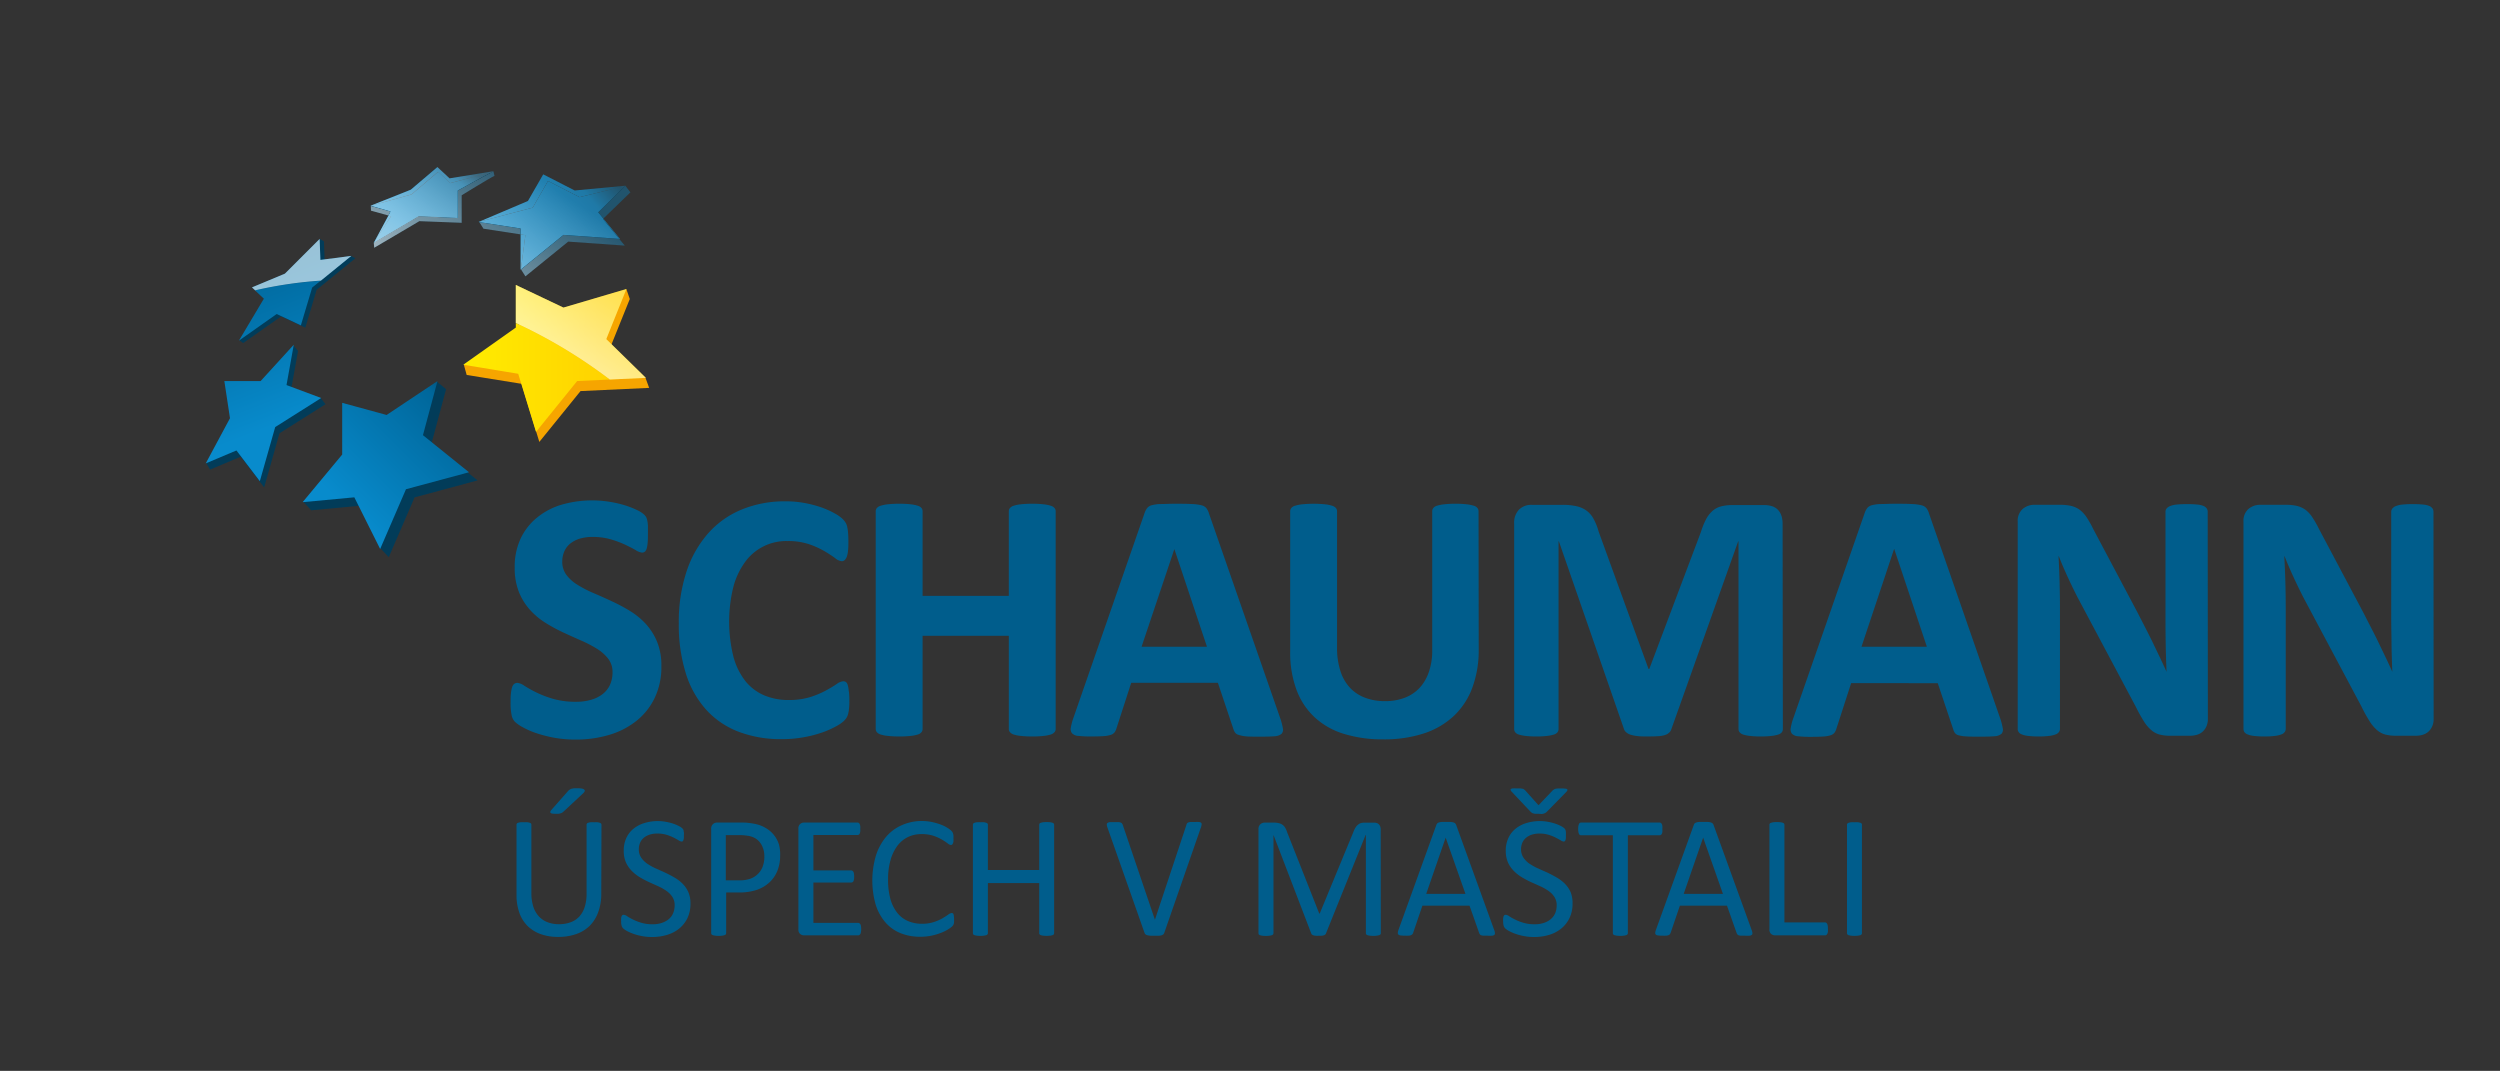 <svg id="Ebene_1" data-name="Ebene 1" xmlns="http://www.w3.org/2000/svg" xmlns:xlink="http://www.w3.org/1999/xlink" viewBox="0 0 595.28 254.99"><rect x="0" y="0" width="595.28" height="254.99" fill="#333333" stroke="none"/><defs><style>.cls-1{fill:#023c59;}.cls-2{fill:#f6a500;}.cls-3{fill:url(#Neues_Verlaufsfeld_3);}.cls-4{fill:url(#Neues_Verlaufsfeld_3-2);}.cls-5{fill:#005d8c;}.cls-6{fill:url(#linear-gradient);}.cls-7{fill:url(#Neues_Verlaufsfeld_3-3);}.cls-8{fill:url(#linear-gradient-2);}.cls-11,.cls-12,.cls-13,.cls-14,.cls-18,.cls-20,.cls-21,.cls-22,.cls-26,.cls-9{opacity:0.6;}.cls-9{fill:url(#linear-gradient-3);}.cls-10{fill:url(#Neues_Verlaufsfeld_3-4);}.cls-11{fill:url(#linear-gradient-4);}.cls-12{fill:url(#linear-gradient-5);}.cls-13{fill:url(#linear-gradient-6);}.cls-14{fill:url(#linear-gradient-7);}.cls-15{fill:url(#Neues_Verlaufsfeld_3-5);}.cls-16{fill:url(#Neues_Verlaufsfeld_3-6);}.cls-17{fill:url(#Neues_Verlaufsfeld_3-7);}.cls-18{fill:url(#linear-gradient-8);}.cls-19{fill:url(#Neues_Verlaufsfeld_3-8);}.cls-20{fill:url(#linear-gradient-9);}.cls-21{fill:url(#linear-gradient-10);}.cls-22{fill:url(#linear-gradient-11);}.cls-23{fill:url(#Neues_Verlaufsfeld_3-9);}.cls-24{fill:url(#Neues_Verlaufsfeld_3-10);}.cls-25{fill:url(#Neues_Verlaufsfeld_3-11);}.cls-26{fill:url(#linear-gradient-12);}</style><linearGradient id="Neues_Verlaufsfeld_3" x1="68.6" y1="117.67" x2="44.92" y2="56.64" gradientUnits="userSpaceOnUse"><stop offset="0.25" stop-color="#088bcc"/><stop offset="0.83" stop-color="#00679b"/><stop offset="0.98" stop-color="#023c59"/></linearGradient><linearGradient id="Neues_Verlaufsfeld_3-2" x1="70.67" y1="130.09" x2="111.97" y2="88.8" xlink:href="#Neues_Verlaufsfeld_3"/><linearGradient id="linear-gradient" x1="110.32" y1="89.88" x2="153.78" y2="89.88" gradientUnits="userSpaceOnUse"><stop offset="0.01" stop-color="#ffec00"/><stop offset="0.74" stop-color="#ffd400"/></linearGradient><linearGradient id="Neues_Verlaufsfeld_3-3" x1="81.61" y1="112.62" x2="57.93" y2="51.59" xlink:href="#Neues_Verlaufsfeld_3"/><linearGradient id="linear-gradient-2" x1="110.32" y1="79.11" x2="153.78" y2="79.11" xlink:href="#linear-gradient"/><linearGradient id="linear-gradient-3" x1="134" y1="85.49" x2="153.43" y2="55.74" gradientUnits="userSpaceOnUse"><stop offset="0.01" stop-color="#fff"/><stop offset="0.98" stop-color="#fff" stop-opacity="0.2"/></linearGradient><linearGradient id="Neues_Verlaufsfeld_3-4" x1="89.23" y1="109.67" x2="65.55" y2="48.64" xlink:href="#Neues_Verlaufsfeld_3"/><linearGradient id="linear-gradient-4" x1="80.85" y1="50.79" x2="100.28" y2="21.03" xlink:href="#linear-gradient-3"/><linearGradient id="linear-gradient-5" x1="108.29" y1="70.83" x2="127.72" y2="41.07" xlink:href="#linear-gradient-3"/><linearGradient id="linear-gradient-6" x1="123.65" y1="80.86" x2="143.08" y2="51.1" xlink:href="#linear-gradient-3"/><linearGradient id="linear-gradient-7" x1="124.54" y1="81.44" x2="143.97" y2="51.69" xlink:href="#linear-gradient-3"/><linearGradient id="Neues_Verlaufsfeld_3-5" x1="109.91" y1="72.17" x2="145.74" y2="41.2" xlink:href="#Neues_Verlaufsfeld_3"/><linearGradient id="Neues_Verlaufsfeld_3-6" x1="107.44" y1="69.31" x2="143.27" y2="38.34" xlink:href="#Neues_Verlaufsfeld_3"/><linearGradient id="Neues_Verlaufsfeld_3-7" x1="116.44" y1="79.72" x2="152.27" y2="48.75" xlink:href="#Neues_Verlaufsfeld_3"/><linearGradient id="linear-gradient-8" x1="126.98" y1="83.03" x2="146.41" y2="53.28" xlink:href="#linear-gradient-3"/><linearGradient id="Neues_Verlaufsfeld_3-8" x1="110.26" y1="72.57" x2="146.09" y2="41.6" xlink:href="#Neues_Verlaufsfeld_3"/><linearGradient id="linear-gradient-9" x1="116.59" y1="76.48" x2="136.16" y2="46.53" xlink:href="#linear-gradient-3"/><linearGradient id="linear-gradient-10" x1="95.25" y1="62.32" x2="114.68" y2="32.56" xlink:href="#linear-gradient-3"/><linearGradient id="linear-gradient-11" x1="86.3" y1="56.47" x2="105.73" y2="26.71" xlink:href="#linear-gradient-3"/><linearGradient id="Neues_Verlaufsfeld_3-9" x1="89.35" y1="56.35" x2="106.35" y2="35.09" xlink:href="#Neues_Verlaufsfeld_3"/><linearGradient id="Neues_Verlaufsfeld_3-10" x1="92.03" y1="58.49" x2="109.04" y2="37.24" xlink:href="#Neues_Verlaufsfeld_3"/><linearGradient id="Neues_Verlaufsfeld_3-11" x1="92.14" y1="58.58" x2="109.14" y2="37.32" xlink:href="#Neues_Verlaufsfeld_3"/><linearGradient id="linear-gradient-12" x1="92.61" y1="60.67" x2="112.34" y2="30.46" xlink:href="#linear-gradient-3"/></defs><polygon class="cls-1" points="70.97 83.56 69.24 93.17 76.39 94.79 77.51 96.25 66.55 103.17 62.9 116.06 57.33 108.74 50.01 111.82 49.14 110.35 55.79 101.06 54.44 92.21 63.09 92.21 69.86 82.27 70.97 83.56"/><polygon class="cls-1" points="106.22 92.67 104.09 90.92 94.11 100.74 83.53 97.86 83.53 110.16 72.21 119.46 74.11 121.51 86.42 120.35 90.5 130.47 92.57 132.66 98.72 118.43 113.72 114.39 102.76 105.55 106.22 92.67"/><polygon class="cls-2" points="149.96 71.2 149.16 68.87 134.96 75.63 123.61 70.24 123.61 80.43 110.45 86.86 111.12 89.28 124.19 91.39 128.42 105.23 138.23 93.12 154.57 92.36 153.71 89.99 145.15 83.13 149.96 71.2"/><polygon class="cls-1" points="84.62 61.5 83.58 60.95 77.32 62.46 77.13 57.46 76.16 56.91 68.86 65.73 60.97 69 63.86 71.69 57.03 81.05 57.9 81.69 66.94 75.34 72.7 78.03 75.4 69 84.62 61.5"/><polygon class="cls-3" points="69.95 82.08 68.22 91.69 76.48 94.77 65.53 101.69 61.87 114.58 56.3 107.26 48.99 110.34 54.76 99.58 53.42 90.73 62.06 90.73 69.95 82.08"/><polygon class="cls-4" points="104.17 90.73 92.06 98.81 81.48 95.92 81.48 108.23 72.06 119.57 84.37 118.42 90.52 130.72 96.67 116.49 111.67 112.45 100.71 103.62 104.17 90.73"/><path class="cls-5" d="M157.48,158.65a16.89,16.89,0,0,1-1.62,7.59,15.58,15.58,0,0,1-4.37,5.45A18.92,18.92,0,0,1,145,175a27.61,27.61,0,0,1-7.89,1.1,28.29,28.29,0,0,1-5.28-.46,31.09,31.09,0,0,1-4.31-1.13,18.94,18.94,0,0,1-3.11-1.38,8.88,8.88,0,0,1-1.81-1.27,3.13,3.13,0,0,1-.78-1.59,14.12,14.12,0,0,1-.24-3c0-.88,0-1.61.09-2.21a6.43,6.43,0,0,1,.28-1.44,1.49,1.49,0,0,1,.5-.78,1.22,1.22,0,0,1,.75-.24,3.6,3.6,0,0,1,1.67.7,29.81,29.81,0,0,0,2.78,1.55,25,25,0,0,0,4.05,1.55,19.1,19.1,0,0,0,5.46.7,12.38,12.38,0,0,0,3.64-.49,7.93,7.93,0,0,0,2.74-1.38,5.88,5.88,0,0,0,1.72-2.2,7.17,7.17,0,0,0,.59-2.93,5.15,5.15,0,0,0-1-3.21,9.89,9.89,0,0,0-2.65-2.37,27.82,27.82,0,0,0-3.71-1.95c-1.39-.61-2.81-1.25-4.28-1.93a37.81,37.81,0,0,1-4.29-2.32,17.23,17.23,0,0,1-3.71-3.09,14.4,14.4,0,0,1-2.65-4.27,15.33,15.33,0,0,1-1-5.89,15.68,15.68,0,0,1,1.46-6.94,14.2,14.2,0,0,1,4-5,16.63,16.63,0,0,1,5.85-3,26.19,26.19,0,0,1,11.05-.68,26.56,26.56,0,0,1,3.65.8,21.24,21.24,0,0,1,3,1.15,7,7,0,0,1,1.73,1.06,2.87,2.87,0,0,1,.58.72,3.35,3.35,0,0,1,.25.79,8.24,8.24,0,0,1,.15,1.23c0,.49,0,1.11,0,1.84s0,1.52-.06,2.08a7.45,7.45,0,0,1-.21,1.4,1.63,1.63,0,0,1-.43.81,1,1,0,0,1-.74.25,3.56,3.56,0,0,1-1.48-.59c-.68-.4-1.52-.83-2.51-1.3a24.38,24.38,0,0,0-3.43-1.27,15.3,15.3,0,0,0-4.29-.57,10.39,10.39,0,0,0-3.18.44,6.66,6.66,0,0,0-2.27,1.23,5,5,0,0,0-1.36,1.89,6.16,6.16,0,0,0-.44,2.34,5.17,5.17,0,0,0,1,3.16,9.59,9.59,0,0,0,2.68,2.37,26.78,26.78,0,0,0,3.79,1.95q2.13.91,4.33,1.94a40.18,40.18,0,0,1,4.33,2.31,17.32,17.32,0,0,1,3.77,3.09,14.42,14.42,0,0,1,2.68,4.25A14.81,14.81,0,0,1,157.48,158.65Z"/><path class="cls-5" d="M202.24,166.79c0,.71,0,1.31-.07,1.8a7.94,7.94,0,0,1-.19,1.28,3.46,3.46,0,0,1-.34.91,4.08,4.08,0,0,1-.68.87,8.44,8.44,0,0,1-1.8,1.25,21.3,21.3,0,0,1-3.27,1.47,28.63,28.63,0,0,1-4.41,1.16,29.06,29.06,0,0,1-5.36.47,28.29,28.29,0,0,1-10.19-1.74,20.1,20.1,0,0,1-7.72-5.2,23.18,23.18,0,0,1-4.88-8.63,38.77,38.77,0,0,1-1.7-12.05A38.26,38.26,0,0,1,163.5,136a26,26,0,0,1,5.22-9.12,21.63,21.63,0,0,1,8-5.6,27,27,0,0,1,10.33-1.91,24.29,24.29,0,0,1,4.41.38,27.49,27.49,0,0,1,3.93,1,20.24,20.24,0,0,1,3.24,1.43,9.2,9.2,0,0,1,2,1.38,4.79,4.79,0,0,1,.78,1,3.11,3.11,0,0,1,.34,1,9.5,9.5,0,0,1,.19,1.4c.05.53.07,1.2.07,2s0,1.57-.09,2.16a5.43,5.43,0,0,1-.29,1.45,2.21,2.21,0,0,1-.51.8,1,1,0,0,1-.68.26,2.9,2.9,0,0,1-1.61-.75,29.69,29.69,0,0,0-2.53-1.65,20.62,20.62,0,0,0-3.69-1.66,15.79,15.79,0,0,0-5.11-.74,12.09,12.09,0,0,0-10.21,5.16,17.83,17.83,0,0,0-2.73,6,34.77,34.77,0,0,0,.06,16.31,16.25,16.25,0,0,0,2.84,5.84,11.57,11.57,0,0,0,4.46,3.41,14.7,14.7,0,0,0,5.87,1.13,17,17,0,0,0,5.14-.7,22.31,22.31,0,0,0,3.71-1.55q1.55-.85,2.55-1.53a3.18,3.18,0,0,1,1.54-.68,1.22,1.22,0,0,1,.68.17,1.35,1.35,0,0,1,.43.68,6.45,6.45,0,0,1,.25,1.42C202.21,165,202.24,165.77,202.24,166.79Z"/><path class="cls-5" d="M251.37,173.58a1.14,1.14,0,0,1-.28.76,1.92,1.92,0,0,1-.91.56,8.66,8.66,0,0,1-1.7.33,21.76,21.76,0,0,1-2.67.13,22.84,22.84,0,0,1-2.73-.13,8.22,8.22,0,0,1-1.7-.33,2,2,0,0,1-.89-.56,1.14,1.14,0,0,1-.28-.76V151.39H219.68v22.19a1.23,1.23,0,0,1-.26.76,1.8,1.8,0,0,1-.89.56,8.66,8.66,0,0,1-1.7.33,22.25,22.25,0,0,1-2.71.13,22.63,22.63,0,0,1-2.7-.13,8.63,8.63,0,0,1-1.71-.33,2,2,0,0,1-.92-.56,1.18,1.18,0,0,1-.27-.76V121.73a1.2,1.2,0,0,1,.27-.76,1.93,1.93,0,0,1,.92-.55,8.53,8.53,0,0,1,1.71-.34,22.63,22.63,0,0,1,2.7-.13,22.25,22.25,0,0,1,2.71.13,8.56,8.56,0,0,1,1.7.34,1.73,1.73,0,0,1,.89.55,1.25,1.25,0,0,1,.26.76v20.16h20.53V121.73a1.15,1.15,0,0,1,.28-.76,1.86,1.86,0,0,1,.89-.55,8.12,8.12,0,0,1,1.7-.34,22.84,22.84,0,0,1,2.73-.13,21.76,21.76,0,0,1,2.67.13,8.56,8.56,0,0,1,1.7.34,1.84,1.84,0,0,1,.91.55,1.15,1.15,0,0,1,.28.76Z"/><path class="cls-5" d="M304.83,171a15.27,15.27,0,0,1,.64,2.42,1.46,1.46,0,0,1-.34,1.33,2.82,2.82,0,0,1-1.66.56c-.79.07-1.88.1-3.26.1s-2.57,0-3.38-.06A7.94,7.94,0,0,1,295,175a1.59,1.59,0,0,1-.89-.53,3,3,0,0,1-.43-.89l-3.69-11H269.36l-3.48,10.74a3.48,3.48,0,0,1-.44,1,1.87,1.87,0,0,1-.89.64,6.86,6.86,0,0,1-1.74.32c-.75.05-1.74.08-2.95.08a27,27,0,0,1-3.06-.13,2.27,2.27,0,0,1-1.52-.61,1.63,1.63,0,0,1-.3-1.38,13.75,13.75,0,0,1,.64-2.38l16.92-48.7a4.25,4.25,0,0,1,.6-1.17,2.06,2.06,0,0,1,1.08-.68,8.71,8.71,0,0,1,2.06-.29c.87,0,2-.07,3.48-.07,1.66,0,3,0,4,.07a11,11,0,0,1,2.32.29,2.22,2.22,0,0,1,1.18.7,4.13,4.13,0,0,1,.62,1.28Zm-25.2-40.26h0L271.82,154h15.57Z"/><path class="cls-5" d="M352.1,154.66a25.71,25.71,0,0,1-1.49,9,17.68,17.68,0,0,1-4.37,6.75,19,19,0,0,1-7.12,4.2,30.37,30.37,0,0,1-9.76,1.44,31,31,0,0,1-9.29-1.29,17.86,17.86,0,0,1-7-3.93,17,17,0,0,1-4.35-6.55,25.47,25.47,0,0,1-1.51-9.19V121.73a1.25,1.25,0,0,1,.26-.76,1.75,1.75,0,0,1,.91-.55,9.13,9.13,0,0,1,1.72-.34,28,28,0,0,1,5.39,0,8.59,8.59,0,0,1,1.69.34,1.93,1.93,0,0,1,.92.55,1.2,1.2,0,0,1,.27.76v32.42a17.71,17.71,0,0,0,.81,5.66,10.41,10.41,0,0,0,2.31,4,9.46,9.46,0,0,0,3.61,2.35,13.13,13.13,0,0,0,4.68.79,12.85,12.85,0,0,0,4.71-.81,9.36,9.36,0,0,0,3.53-2.35,10.57,10.57,0,0,0,2.22-3.82,15.52,15.52,0,0,0,.79-5.15V121.73a1.24,1.24,0,0,1,.25-.76,1.77,1.77,0,0,1,.89-.55,8.8,8.8,0,0,1,1.72-.34,22.45,22.45,0,0,1,2.69-.13,21.58,21.58,0,0,1,2.66.13,8.51,8.51,0,0,1,1.67.34,1.73,1.73,0,0,1,.89.55,1.25,1.25,0,0,1,.26.76Z"/><path class="cls-5" d="M424.52,173.58a1.26,1.26,0,0,1-.23.76,1.66,1.66,0,0,1-.85.56,8.12,8.12,0,0,1-1.63.33,20.46,20.46,0,0,1-2.59.13,19.82,19.82,0,0,1-2.54-.13,7.85,7.85,0,0,1-1.62-.33,1.86,1.86,0,0,1-.85-.56,1.22,1.22,0,0,1-.25-.76V128.9h-.08L398,173.54a2,2,0,0,1-.55.91,2.64,2.64,0,0,1-1,.57,6.78,6.78,0,0,1-1.67.28q-1,.06-2.46.06c-1,0-1.78,0-2.46-.1a8.37,8.37,0,0,1-1.68-.34,3.19,3.19,0,0,1-1-.58,1.67,1.67,0,0,1-.51-.8L371.19,128.9h-.08v44.68a1.34,1.34,0,0,1-.23.76,1.73,1.73,0,0,1-.87.56,8.72,8.72,0,0,1-1.64.33,19.84,19.84,0,0,1-2.56.13,20.1,20.1,0,0,1-2.55-.13,8.12,8.12,0,0,1-1.63-.33,1.66,1.66,0,0,1-.85-.56,1.27,1.27,0,0,1-.24-.76V124.66a4.51,4.51,0,0,1,1.15-3.31,4.14,4.14,0,0,1,3.06-1.14H372a14.81,14.81,0,0,1,3.35.32,6.35,6.35,0,0,1,2.42,1.06,5.88,5.88,0,0,1,1.7,2,14,14,0,0,1,1.19,3l11.88,32.71h.17l12.3-32.63a17.56,17.56,0,0,1,1.21-3,7,7,0,0,1,1.53-2,5,5,0,0,1,2-1.08,10.47,10.47,0,0,1,2.76-.32h7.51a6,6,0,0,1,2,.29,3.33,3.33,0,0,1,1.36.87,3.88,3.88,0,0,1,.81,1.4,6.16,6.16,0,0,1,.27,1.89Z"/><path class="cls-5" d="M476.25,171a14,14,0,0,1,.63,2.42,1.43,1.43,0,0,1-.33,1.33,2.85,2.85,0,0,1-1.66.56c-.79.07-1.88.1-3.27.1s-2.56,0-3.37-.06a7.94,7.94,0,0,1-1.84-.26,1.62,1.62,0,0,1-.9-.53,2.73,2.73,0,0,1-.42-.89l-3.69-11H440.78l-3.48,10.74a3.48,3.48,0,0,1-.44,1,1.9,1.9,0,0,1-.9.64,6.86,6.86,0,0,1-1.74.32c-.75.05-1.73.08-2.94.08a26.9,26.9,0,0,1-3.06-.13,2.32,2.32,0,0,1-1.53-.61,1.66,1.66,0,0,1-.29-1.38,13.55,13.55,0,0,1,.63-2.38L444,122.16a4.25,4.25,0,0,1,.6-1.17,2.06,2.06,0,0,1,1.08-.68,8.71,8.71,0,0,1,2.06-.29c.87,0,2-.07,3.47-.07,1.67,0,3,0,4,.07a10.85,10.85,0,0,1,2.31.29,2.21,2.21,0,0,1,1.19.7,4.13,4.13,0,0,1,.62,1.28Zm-25.2-40.26H451L443.24,154h15.57Z"/><path class="cls-5" d="M525.72,171.2a4.16,4.16,0,0,1-.34,1.74,3.63,3.63,0,0,1-.91,1.28,3.59,3.59,0,0,1-1.36.74,5.71,5.71,0,0,1-1.59.23h-4.75a10.17,10.17,0,0,1-2.57-.29,5.08,5.08,0,0,1-2-1.09,9.22,9.22,0,0,1-1.76-2.12,38.61,38.61,0,0,1-1.91-3.46l-13.66-25.66c-.8-1.53-1.6-3.18-2.42-4.95s-1.56-3.48-2.21-5.15h-.08c.11,2,.2,4.07.25,6.09s.09,4.1.09,6.25v28.73a1.27,1.27,0,0,1-.24.76,1.64,1.64,0,0,1-.8.57,6,6,0,0,1-1.55.36,19,19,0,0,1-2.5.13,18.59,18.59,0,0,1-2.46-.13,5.55,5.55,0,0,1-1.53-.36,1.59,1.59,0,0,1-.77-.57,1.4,1.4,0,0,1-.21-.76V124.2a3.74,3.74,0,0,1,1.17-3,4.27,4.27,0,0,1,2.86-1h6a11.66,11.66,0,0,1,2.72.27,5.74,5.74,0,0,1,2,.91,7.25,7.25,0,0,1,1.64,1.77,23,23,0,0,1,1.57,2.77L509.05,146c.62,1.22,1.24,2.41,1.84,3.59s1.2,2.35,1.76,3.52,1.12,2.33,1.66,3.46,1.06,2.26,1.57,3.39h0c-.08-2-.15-4-.19-6.19s-.06-4.2-.06-6.15V121.86a1.22,1.22,0,0,1,.25-.76,2,2,0,0,1,.85-.6,5.61,5.61,0,0,1,1.57-.36,24.34,24.34,0,0,1,2.5-.1,23.44,23.44,0,0,1,2.42.1,4.84,4.84,0,0,1,1.51.36,1.71,1.71,0,0,1,.74.6,1.4,1.4,0,0,1,.21.76Z"/><path class="cls-5" d="M579.48,171.2a4.16,4.16,0,0,1-.34,1.74,3.76,3.76,0,0,1-.91,1.28,3.59,3.59,0,0,1-1.36.74,5.71,5.71,0,0,1-1.59.23h-4.75a10.17,10.17,0,0,1-2.57-.29,5.08,5.08,0,0,1-2-1.09,9.22,9.22,0,0,1-1.76-2.12,36.24,36.24,0,0,1-1.91-3.46l-13.66-25.66c-.8-1.53-1.6-3.18-2.42-4.95s-1.56-3.48-2.21-5.15h-.08c.11,2,.19,4.07.25,6.09s.09,4.1.09,6.25v28.73a1.27,1.27,0,0,1-.24.76,1.64,1.64,0,0,1-.8.57,6.12,6.12,0,0,1-1.55.36,19.11,19.11,0,0,1-2.51.13,18.59,18.59,0,0,1-2.46-.13,5.56,5.56,0,0,1-1.52-.36,1.54,1.54,0,0,1-.77-.57,1.4,1.4,0,0,1-.21-.76V124.2a3.74,3.74,0,0,1,1.17-3,4.27,4.27,0,0,1,2.86-1h6a11.66,11.66,0,0,1,2.72.27,5.83,5.83,0,0,1,2,.91,7,7,0,0,1,1.63,1.77,22.9,22.9,0,0,1,1.58,2.77L562.81,146c.62,1.22,1.23,2.41,1.84,3.59s1.2,2.35,1.76,3.52,1.12,2.33,1.66,3.46,1.06,2.26,1.57,3.39h0q-.13-3-.19-6.19c0-2.15-.07-4.2-.07-6.15V121.86a1.23,1.23,0,0,1,.26-.76,2,2,0,0,1,.85-.6,5.52,5.52,0,0,1,1.57-.36,24.34,24.34,0,0,1,2.5-.1,23.44,23.44,0,0,1,2.42.1,4.84,4.84,0,0,1,1.51.36,1.71,1.71,0,0,1,.74.6,1.4,1.4,0,0,1,.21.76Z"/><path class="cls-6" d="M122.82,78l-12.5,8.84L123.39,89l4.24,13.84,9.8-12.11,7.77-.36a120.22,120.22,0,0,0-22.38-13.46Z"/><path class="cls-7" d="M62.83,71.12l-5.95,10,9-6.35,5.76,2.7,2.69-9,2-1.61A99.14,99.14,0,0,0,60.7,69.13Z"/><path class="cls-8" d="M144.36,80.74l4.8-11.93-15,4.43-11.34-5.39v9.06A120.22,120.22,0,0,1,145.2,90.37l8.58-.4Z"/><path class="cls-9" d="M144.36,80.74l4.8-11.93-15,4.43-11.34-5.39v9.06A120.22,120.22,0,0,1,145.2,90.37l8.58-.4Z"/><path class="cls-10" d="M76.29,61.89l-.18-5-8.27,8.27L60,68.43l.75.7a99.14,99.14,0,0,1,15.66-2.31l7.24-5.89Z"/><path class="cls-11" d="M76.29,61.89l-.18-5-8.27,8.27L60,68.43l.75.7a99.14,99.14,0,0,1,15.66-2.31l7.24-5.89Z"/><polygon class="cls-1" points="114.13 52.88 115.11 54.45 123.97 55.81 123.97 54.4 114.13 52.88"/><polygon class="cls-12" points="114.13 52.88 115.11 54.45 123.97 55.81 123.97 54.4 114.13 52.88"/><polygon class="cls-1" points="124.05 64.14 124.05 64.14 125.11 65.8 135.3 57.53 148.76 58.48 147.45 56.88 134.16 55.93 124.05 64.14"/><polygon class="cls-13" points="124.05 64.14 124.05 64.14 125.11 65.8 135.3 57.53 148.76 58.48 147.45 56.88 134.16 55.93 124.05 64.14"/><polygon class="cls-1" points="148.93 44.27 148.89 44.28 142.43 50.55 143.66 52.05 150.11 45.8 148.93 44.27"/><polygon class="cls-14" points="148.93 44.27 148.89 44.28 142.43 50.55 143.66 52.05 150.11 45.8 148.93 44.27"/><polygon class="cls-15" points="123.97 55.81 123.97 64.2 124.05 64.14 125.11 55.99 123.97 55.81"/><polygon class="cls-16" points="126.85 49.45 130.49 43.11 137.99 46.95 148.89 44.28 148.97 44.21 136.85 45.36 129.35 41.52 125.71 47.86 113.97 52.85 114.13 52.88 114.09 52.81 126.85 49.45"/><polygon class="cls-17" points="147.45 56.88 147.63 56.89 143.66 52.05 143.57 52.14 147.45 56.88"/><polygon class="cls-18" points="147.45 56.88 147.63 56.89 143.66 52.05 143.57 52.14 147.45 56.88"/><polygon class="cls-1" points="148.89 44.28 137.99 46.95 130.49 43.11 126.85 49.45 114.09 52.81 114.13 52.88 123.97 54.4 123.97 55.81 125.11 55.99 124.05 64.14 134.16 55.93 147.45 56.88 143.57 52.14 143.66 52.05 142.43 50.55 148.89 44.28"/><polygon class="cls-19" points="148.89 44.28 137.99 46.95 130.49 43.11 126.85 49.45 114.09 52.81 114.13 52.88 123.97 54.4 123.97 55.81 125.11 55.99 124.05 64.14 134.16 55.93 147.45 56.88 143.57 52.14 143.66 52.05 142.43 50.55 148.89 44.28"/><polygon class="cls-20" points="148.97 44.21 136.85 45.36 129.35 41.52 125.71 47.86 113.97 52.85 114.13 52.88 123.97 54.4 123.97 55.81 123.97 64.2 124.05 64.14 134.16 55.93 147.45 56.88 143.57 52.14 143.66 52.05 142.43 50.55 148.89 44.28 148.97 44.21"/><path class="cls-1" d="M117.51,40.86l-.3.08c-1.85.91-8.23,4.42-8.23,4.42V51.9l-9.23-.39L89,57.82,89.1,59l10.76-6.34,10.07.39V46.5s6.85-4.23,7.81-4.62Z"/><path class="cls-21" d="M117.51,40.86l-.3.08c-1.85.91-8.23,4.42-8.23,4.42V51.9l-9.23-.39L89,57.82,89.1,59l10.76-6.34,10.07.39V46.5s6.85-4.23,7.81-4.62Z"/><polygon class="cls-1" points="88.3 49.04 88.33 50.16 92.5 51.32 93.02 50.35 88.3 49.04"/><polygon class="cls-22" points="88.3 49.04 88.33 50.16 92.5 51.32 93.02 50.35 88.3 49.04"/><polygon class="cls-23" points="93.13 51.49 92.5 51.32 88.98 57.85 89.05 57.82 89.04 57.77 93.13 51.49"/><path class="cls-24" d="M97.94,46.31l6.34-5.39,2.89,2.69,10-2.67.42-.2-10.57,1.73-2.89-2.69-6.34,5.39L88.21,49l.09,0v0Z"/><path class="cls-1" d="M109,51.9V45.36s6.38-3.51,8.23-4.42l-10,2.67-2.89-2.69-6.34,5.39L88.3,49v0L93,50.35l-.52,1,.63.17L89,57.77v0l10.71-6.31Z"/><path class="cls-25" d="M109,51.9V45.36s6.38-3.51,8.23-4.42l-10,2.67-2.89-2.69-6.34,5.39L88.3,49v0L93,50.35l-.52,1,.63.17L89,57.77v0l10.71-6.31Z"/><path class="cls-26" d="M107.06,42.47l-2.89-2.69-6.34,5.39L88.21,49l.09,0L93,50.35l-.52,1L89,57.85l.05,0,10.71-6.31,9.23.39V45.36s6.38-3.51,8.23-4.42l.42-.2Z"/><path class="cls-5" d="M143.17,212.8a12.4,12.4,0,0,1-.72,4.37,8.82,8.82,0,0,1-2,3.24,8.69,8.69,0,0,1-3.24,2,12.94,12.94,0,0,1-4.33.68,12.08,12.08,0,0,1-4.05-.64,8.62,8.62,0,0,1-3.14-1.9,8.32,8.32,0,0,1-2-3.14,12.46,12.46,0,0,1-.7-4.36V196.4a.46.46,0,0,1,.37-.48,3.58,3.58,0,0,1,.54-.13,6.58,6.58,0,0,1,.87,0,6.7,6.7,0,0,1,.85,0,3,3,0,0,1,.55.13.5.5,0,0,1,.28.19.49.49,0,0,1,.08.29v16.23a10.59,10.59,0,0,0,.46,3.26,6.2,6.2,0,0,0,1.32,2.31,5.45,5.45,0,0,0,2.07,1.39,7.38,7.38,0,0,0,2.73.47,7.7,7.7,0,0,0,2.77-.46,5.31,5.31,0,0,0,2.06-1.36,6.06,6.06,0,0,0,1.28-2.27,10,10,0,0,0,.45-3.15V196.4a.46.46,0,0,1,.37-.48,3.75,3.75,0,0,1,.55-.13,6.81,6.81,0,0,1,.87,0,6.53,6.53,0,0,1,.84,0,3.58,3.58,0,0,1,.54.13.61.61,0,0,1,.29.19.5.5,0,0,1,.09.29Zm-8-24.34a2.16,2.16,0,0,1,.45-.42,1.78,1.78,0,0,1,.48-.23,3.5,3.5,0,0,1,.65-.11c.25,0,.54,0,.89,0a4.18,4.18,0,0,1,1,.09,1,1,0,0,1,.49.24.33.33,0,0,1,.1.33,1.15,1.15,0,0,1-.24.4l-4.71,4.4a3.26,3.26,0,0,1-.39.32,1.47,1.47,0,0,1-.4.18,2.47,2.47,0,0,1-.53.11c-.2,0-.45,0-.74,0a4.67,4.67,0,0,1-.74-.05.71.71,0,0,1-.38-.17.28.28,0,0,1-.06-.28,1,1,0,0,1,.23-.39Z"/><path class="cls-5" d="M164.41,215.18a7.9,7.9,0,0,1-.69,3.37,7.4,7.4,0,0,1-1.93,2.5,8.27,8.27,0,0,1-2.91,1.54,11.91,11.91,0,0,1-3.6.52,12.29,12.29,0,0,1-2.5-.23,13.39,13.39,0,0,1-2.05-.56,10.61,10.61,0,0,1-1.52-.68,4.44,4.44,0,0,1-.85-.6,1.58,1.58,0,0,1-.35-.64,3.51,3.51,0,0,1-.11-1,5.35,5.35,0,0,1,0-.76,1.85,1.85,0,0,1,.12-.49.63.63,0,0,1,.21-.26.54.54,0,0,1,.29-.07,1.74,1.74,0,0,1,.82.35,11.76,11.76,0,0,0,1.36.77,12.67,12.67,0,0,0,2,.78,9.22,9.22,0,0,0,2.71.36,6.9,6.9,0,0,0,2.13-.31,5.16,5.16,0,0,0,1.66-.88,3.75,3.75,0,0,0,1.06-1.4,4.59,4.59,0,0,0,.38-1.89,3.51,3.51,0,0,0-.52-2,5.26,5.26,0,0,0-1.37-1.42,11.91,11.91,0,0,0-1.94-1.12l-2.23-1a23.49,23.49,0,0,1-2.22-1.17,9.59,9.59,0,0,1-1.93-1.52,6.92,6.92,0,0,1-1.38-2,6.86,6.86,0,0,1-.53-2.82,7,7,0,0,1,.61-3,6.21,6.21,0,0,1,1.7-2.21,7.49,7.49,0,0,1,2.6-1.36,10.89,10.89,0,0,1,3.24-.47,10,10,0,0,1,1.8.16,12.08,12.08,0,0,1,1.7.41,9.51,9.51,0,0,1,1.42.58,3.78,3.78,0,0,1,.82.52,1.73,1.73,0,0,1,.26.31,1.36,1.36,0,0,1,.11.29c0,.12,0,.26.06.43s0,.38,0,.64,0,.47,0,.67a1.92,1.92,0,0,1-.1.48.62.62,0,0,1-.17.29.37.37,0,0,1-.26.1,1.77,1.77,0,0,1-.72-.29c-.32-.2-.72-.41-1.19-.66a10.76,10.76,0,0,0-1.67-.66,7.3,7.3,0,0,0-2.17-.3,5.71,5.71,0,0,0-2,.3,4.06,4.06,0,0,0-1.37.8,3.12,3.12,0,0,0-.81,1.18,3.93,3.93,0,0,0-.27,1.45,3.46,3.46,0,0,0,.52,1.93,5.52,5.52,0,0,0,1.38,1.44,13,13,0,0,0,2,1.14l2.24,1c.76.36,1.51.74,2.24,1.17a9.13,9.13,0,0,1,2,1.49,6.72,6.72,0,0,1,1.39,2A6.62,6.62,0,0,1,164.41,215.18Z"/><path class="cls-5" d="M185.76,203.73a9.54,9.54,0,0,1-.66,3.63,7.79,7.79,0,0,1-1.9,2.76,8.54,8.54,0,0,1-3,1.77,13.31,13.31,0,0,1-4.29.62h-3v9.67a.48.48,0,0,1-.09.29.65.65,0,0,1-.29.2,3.19,3.19,0,0,1-.54.12,5.3,5.3,0,0,1-.86.05,5.23,5.23,0,0,1-.86-.05,3.61,3.61,0,0,1-.55-.12.55.55,0,0,1-.29-.2.48.48,0,0,1-.09-.29V197.4a1.43,1.43,0,0,1,.44-1.18,1.5,1.5,0,0,1,1-.36h5.74c.58,0,1.14,0,1.67.08a15.32,15.32,0,0,1,1.89.31,7.88,7.88,0,0,1,2.22.89,6.86,6.86,0,0,1,1.92,1.61,7,7,0,0,1,1.22,2.21A8.7,8.7,0,0,1,185.76,203.73ZM182,204a5.55,5.55,0,0,0-.62-2.74,4.23,4.23,0,0,0-1.51-1.64A5,5,0,0,0,178,199a12.2,12.2,0,0,0-1.88-.15h-3.3v10.77h3.22a7.69,7.69,0,0,0,2.69-.41,5,5,0,0,0,1.79-1.16,4.7,4.7,0,0,0,1.1-1.76A6.44,6.44,0,0,0,182,204Z"/><path class="cls-5" d="M205.06,221.24a4.23,4.23,0,0,1-.05.66,1.3,1.3,0,0,1-.14.47.68.68,0,0,1-.24.26.53.53,0,0,1-.3.09H191.44a1.48,1.48,0,0,1-.9-.32,1.37,1.37,0,0,1-.43-1.14V197.32a1.34,1.34,0,0,1,.43-1.13,1.43,1.43,0,0,1,.9-.33h12.74a.56.56,0,0,1,.52.36,2.1,2.1,0,0,1,.14.46,4.49,4.49,0,0,1,0,.7,4,4,0,0,1,0,.65,1.94,1.94,0,0,1-.14.46.57.57,0,0,1-.22.26.58.58,0,0,1-.3.08h-10.5v8.43h9a.53.53,0,0,1,.3.09.73.73,0,0,1,.23.26,1.2,1.2,0,0,1,.13.46,4.4,4.4,0,0,1,.05.68,4,4,0,0,1-.05.65,1.15,1.15,0,0,1-.13.43.59.59,0,0,1-.23.24.6.6,0,0,1-.3.07h-9v9.61h10.65a.61.61,0,0,1,.3.08.87.87,0,0,1,.24.26,1.14,1.14,0,0,1,.14.46A4.44,4.44,0,0,1,205.06,221.24Z"/><path class="cls-5" d="M227.18,218.92c0,.22,0,.41,0,.58a2.54,2.54,0,0,1-.07.44,1.64,1.64,0,0,1-.14.33,1.55,1.55,0,0,1-.29.35,5.84,5.84,0,0,1-.87.63,9,9,0,0,1-1.65.83,14.09,14.09,0,0,1-2.26.69,12.8,12.8,0,0,1-2.79.28,12.22,12.22,0,0,1-4.72-.87,9.44,9.44,0,0,1-3.59-2.58,11.77,11.77,0,0,1-2.29-4.2,21,21,0,0,1,.07-11.71,13,13,0,0,1,2.41-4.43,10.27,10.27,0,0,1,3.73-2.77,11.72,11.72,0,0,1,4.8-1,12.13,12.13,0,0,1,2.27.22,15.31,15.31,0,0,1,2,.55,9.45,9.45,0,0,1,1.66.77,6.41,6.41,0,0,1,1,.71,3,3,0,0,1,.36.43,1.51,1.51,0,0,1,.13.34,2.62,2.62,0,0,1,.09.47,5.85,5.85,0,0,1,0,.64,6.85,6.85,0,0,1,0,.71,2,2,0,0,1-.13.49.82.82,0,0,1-.2.29.43.43,0,0,1-.28.09,1.55,1.55,0,0,1-.81-.41c-.35-.26-.8-.56-1.35-.89a11.45,11.45,0,0,0-2-.89,8.78,8.78,0,0,0-2.83-.4,7.32,7.32,0,0,0-3.26.71,7,7,0,0,0-2.52,2.11,10.36,10.36,0,0,0-1.61,3.39,16.38,16.38,0,0,0-.58,4.58A17,17,0,0,0,212,214a9.38,9.38,0,0,0,1.59,3.28,6.58,6.58,0,0,0,2.54,2,8.19,8.19,0,0,0,3.4.68,9,9,0,0,0,2.8-.4,11.36,11.36,0,0,0,2.05-.88c.56-.33,1-.62,1.38-.88a1.66,1.66,0,0,1,.86-.4.41.41,0,0,1,.25.07.48.48,0,0,1,.17.23,2.27,2.27,0,0,1,.09.49C227.17,218.34,227.18,218.6,227.18,218.92Z"/><path class="cls-5" d="M251,222.18a.55.55,0,0,1-.08.29.63.63,0,0,1-.3.2,3.44,3.44,0,0,1-.54.12,7.42,7.42,0,0,1-1.72,0,3.73,3.73,0,0,1-.54-.12.65.65,0,0,1-.29-.2.55.55,0,0,1-.08-.29V210.27H235.23v11.91a.48.48,0,0,1-.09.29.55.55,0,0,1-.29.2,3.61,3.61,0,0,1-.55.12,5.16,5.16,0,0,1-.86.05,5.32,5.32,0,0,1-.85-.05,3.78,3.78,0,0,1-.56-.12.6.6,0,0,1-.29-.2.55.55,0,0,1-.08-.29V196.4a.57.57,0,0,1,.08-.29.53.53,0,0,1,.29-.19,3.62,3.62,0,0,1,.56-.13,6.82,6.82,0,0,1,.85,0,6.52,6.52,0,0,1,.86,0,3.46,3.46,0,0,1,.55.13.48.48,0,0,1,.38.48v10.75h12.22V196.4a.46.46,0,0,1,.37-.48,3.58,3.58,0,0,1,.54-.13,7.42,7.42,0,0,1,1.72,0,3.3,3.3,0,0,1,.54.13.56.56,0,0,1,.3.19.57.57,0,0,1,.08.29Z"/><path class="cls-5" d="M277.24,222.09a1,1,0,0,1-.23.38,1,1,0,0,1-.41.23,3.22,3.22,0,0,1-.66.11c-.27,0-.6,0-1,0h-.79a3.45,3.45,0,0,1-.6-.05l-.42-.09a1,1,0,0,1-.3-.14.55.55,0,0,1-.2-.2,1,1,0,0,1-.13-.28l-8.78-24.94a2.69,2.69,0,0,1-.18-.74.46.46,0,0,1,.18-.42,1.14,1.14,0,0,1,.6-.19c.28,0,.65,0,1.12,0s.7,0,.92,0a1.54,1.54,0,0,1,.53.12.56.56,0,0,1,.28.21,1.62,1.62,0,0,1,.18.35L275,219h0l7.49-22.55a1.37,1.37,0,0,1,.15-.38.52.52,0,0,1,.29-.22,1.82,1.82,0,0,1,.58-.12q.38,0,1,0a8.82,8.82,0,0,1,1,0,.87.87,0,0,1,.51.2.51.51,0,0,1,.1.42,3.21,3.21,0,0,1-.19.74Z"/><path class="cls-5" d="M328.79,222.18a.47.47,0,0,1-.08.29.63.63,0,0,1-.3.2,3.73,3.73,0,0,1-.54.12,5.29,5.29,0,0,1-.87.05,5.12,5.12,0,0,1-.84-.05,3.51,3.51,0,0,1-.56-.12.6.6,0,0,1-.29-.2.47.47,0,0,1-.08-.29V198.79h-.05l-9.46,23.49a.64.64,0,0,1-.18.25.84.84,0,0,1-.33.18,2.29,2.29,0,0,1-.52.1c-.2,0-.44,0-.71,0a5.47,5.47,0,0,1-.75,0,2.75,2.75,0,0,1-.52-.11,1,1,0,0,1-.32-.18.51.51,0,0,1-.16-.23l-9-23.49h0v23.39a.48.48,0,0,1-.09.29.63.63,0,0,1-.3.2,3.9,3.9,0,0,1-.55.12,5.42,5.42,0,0,1-.88.05,5.3,5.3,0,0,1-.86-.05,3.44,3.44,0,0,1-.54-.12.52.52,0,0,1-.28-.2.54.54,0,0,1-.07-.29v-24.7a1.5,1.5,0,0,1,.46-1.24,1.6,1.6,0,0,1,1-.38h2.19a5.06,5.06,0,0,1,1.18.13,2.49,2.49,0,0,1,.89.39,2.32,2.32,0,0,1,.63.69,4.58,4.58,0,0,1,.44,1l7.68,19.45h.11l8-19.38a5.53,5.53,0,0,1,.5-1.06,2.79,2.79,0,0,1,.6-.7A2,2,0,0,1,324,196a3.28,3.28,0,0,1,.93-.12h2.3a2,2,0,0,1,.6.1,1.17,1.17,0,0,1,.48.29,1.5,1.5,0,0,1,.33.5,2,2,0,0,1,.12.73Z"/><path class="cls-5" d="M355.79,221.45a2.36,2.36,0,0,1,.17.74.49.49,0,0,1-.15.42,1,1,0,0,1-.55.19,9.54,9.54,0,0,1-1,0c-.43,0-.77,0-1,0a2.27,2.27,0,0,1-.58-.1.71.71,0,0,1-.29-.2,1.49,1.49,0,0,1-.17-.31l-2.31-6.54H338.69l-2.2,6.46a1.09,1.09,0,0,1-.17.32.91.91,0,0,1-.3.23,2,2,0,0,1-.56.13,8.12,8.12,0,0,1-.94,0,6.9,6.9,0,0,1-1-.05,1,1,0,0,1-.54-.2.51.51,0,0,1-.14-.42,2.36,2.36,0,0,1,.17-.74l9-24.94a1,1,0,0,1,.22-.38.91.91,0,0,1,.39-.22,2.69,2.69,0,0,1,.67-.12q.4,0,1,0c.44,0,.81,0,1.1,0a3,3,0,0,1,.71.12.85.85,0,0,1,.41.23,1.09,1.09,0,0,1,.23.39Zm-11.56-22h0l-4.63,13.39h9.34Z"/><path class="cls-5" d="M374.44,215.18a7.75,7.75,0,0,1-.7,3.37,7.28,7.28,0,0,1-1.93,2.5,8.32,8.32,0,0,1-2.9,1.54,12,12,0,0,1-3.6.52,12.22,12.22,0,0,1-2.5-.23,13.53,13.53,0,0,1-2.06-.56,10,10,0,0,1-1.51-.68,4.13,4.13,0,0,1-.85-.6,1.6,1.6,0,0,1-.36-.64,3.9,3.9,0,0,1-.11-1,5.35,5.35,0,0,1,0-.76,2.34,2.34,0,0,1,.12-.49.63.63,0,0,1,.21-.26.57.57,0,0,1,.29-.07,1.7,1.7,0,0,1,.82.35,13,13,0,0,0,3.36,1.55,9.31,9.31,0,0,0,2.71.36,6.81,6.81,0,0,0,2.13-.31,5.06,5.06,0,0,0,1.66-.88,3.88,3.88,0,0,0,1.07-1.4,4.59,4.59,0,0,0,.37-1.89,3.51,3.51,0,0,0-.52-2,5.12,5.12,0,0,0-1.37-1.42,11.5,11.5,0,0,0-1.94-1.12l-2.23-1a23.49,23.49,0,0,1-2.22-1.17,9.59,9.59,0,0,1-1.93-1.52,6.92,6.92,0,0,1-1.38-2,6.86,6.86,0,0,1-.53-2.82,7,7,0,0,1,.62-3,6,6,0,0,1,1.7-2.21,7.44,7.44,0,0,1,2.59-1.36,11,11,0,0,1,3.25-.47,9.93,9.93,0,0,1,1.79.16,12.57,12.57,0,0,1,1.71.41,10,10,0,0,1,1.42.58,4.39,4.39,0,0,1,.82.52,2.33,2.33,0,0,1,.26.31,1.39,1.39,0,0,1,.1.29,2.34,2.34,0,0,1,.06.43,5.84,5.84,0,0,1,0,.64c0,.25,0,.47,0,.67a2.58,2.58,0,0,1-.09.48.56.56,0,0,1-.18.29.37.37,0,0,1-.26.1,1.69,1.69,0,0,1-.71-.29c-.33-.2-.73-.41-1.2-.66a10.38,10.38,0,0,0-1.67-.66,7.25,7.25,0,0,0-2.17-.3,5.79,5.79,0,0,0-1.95.3,4.06,4.06,0,0,0-1.37.8,3.12,3.12,0,0,0-.81,1.18,3.93,3.93,0,0,0-.27,1.45,3.54,3.54,0,0,0,.52,1.93,5.52,5.52,0,0,0,1.38,1.44,13.47,13.47,0,0,0,2,1.14l2.25,1c.76.36,1.5.74,2.24,1.17a9.65,9.65,0,0,1,2,1.49,6.9,6.9,0,0,1,1.39,2A6.78,6.78,0,0,1,374.44,215.18Zm-8.13-21.41-.72,0a2.23,2.23,0,0,1-.51-.09,1,1,0,0,1-.37-.18,4.35,4.35,0,0,1-.35-.31l-4.44-4.71a1,1,0,0,1-.23-.37.23.23,0,0,1,.09-.25,1,1,0,0,1,.41-.13,5.11,5.11,0,0,1,.75,0c.41,0,.75,0,1,0a5.77,5.77,0,0,1,.61.08.88.88,0,0,1,.35.16l.25.21,3.19,3.56,3.32-3.48A1.44,1.44,0,0,1,370,188a1.19,1.19,0,0,1,.41-.18,3,3,0,0,1,.61-.08c.25,0,.56,0,.94,0a5.56,5.56,0,0,1,.8.05.72.72,0,0,1,.4.15.19.19,0,0,1,.05.24,1,1,0,0,1-.22.35l-4.62,4.71a1.64,1.64,0,0,1-.77.48,2.5,2.5,0,0,1-.53.1Z"/><path class="cls-5" d="M395.83,197.4a6.39,6.39,0,0,1,0,.68,1.55,1.55,0,0,1-.14.47.59.59,0,0,1-.23.26.52.52,0,0,1-.3.08h-7.55v23.29a.48.48,0,0,1-.09.29.55.55,0,0,1-.29.2,3.35,3.35,0,0,1-.55.12,5.16,5.16,0,0,1-.86.05,5.32,5.32,0,0,1-.85-.05,3.78,3.78,0,0,1-.56-.12.6.6,0,0,1-.29-.2.55.55,0,0,1-.08-.29V198.89h-7.56a.52.52,0,0,1-.3-.08.51.51,0,0,1-.21-.26,1.89,1.89,0,0,1-.14-.47,4.4,4.4,0,0,1-.05-.68,4.65,4.65,0,0,1,.05-.69,2,2,0,0,1,.14-.49.5.5,0,0,1,.21-.27.53.53,0,0,1,.3-.09h18.68a.53.53,0,0,1,.3.09.57.57,0,0,1,.23.27,1.6,1.6,0,0,1,.14.49A6.77,6.77,0,0,1,395.83,197.4Z"/><path class="cls-5" d="M417.09,221.45a2.43,2.43,0,0,1,.18.74.49.49,0,0,1-.15.42,1,1,0,0,1-.55.19,9.54,9.54,0,0,1-1,0c-.43,0-.77,0-1,0a2.19,2.19,0,0,1-.58-.1.65.65,0,0,1-.29-.2,2.13,2.13,0,0,1-.18-.31l-2.3-6.54H400l-2.2,6.46a1.38,1.38,0,0,1-.17.32.91.91,0,0,1-.3.23,2,2,0,0,1-.56.13,8.2,8.2,0,0,1-.95,0,6.67,6.67,0,0,1-1-.05.91.91,0,0,1-.54-.2.55.55,0,0,1-.15-.42,2.77,2.77,0,0,1,.18-.74l9-24.94a1,1,0,0,1,.21-.38,1,1,0,0,1,.4-.22,2.6,2.6,0,0,1,.66-.12c.27,0,.61,0,1,0s.81,0,1.1,0a3,3,0,0,1,.71.12,1,1,0,0,1,.41.23,1.26,1.26,0,0,1,.23.39Zm-11.55-22h0l-4.63,13.39h9.34Z"/><path class="cls-5" d="M435.25,221.16a6.47,6.47,0,0,1,0,.7,1.86,1.86,0,0,1-.14.47.63.63,0,0,1-.23.29.49.49,0,0,1-.32.1H422.65a1.48,1.48,0,0,1-.9-.32,1.34,1.34,0,0,1-.43-1.14V196.4a.48.48,0,0,1,.38-.48,3.13,3.13,0,0,1,.56-.13,7.34,7.34,0,0,1,1.71,0,3.46,3.46,0,0,1,.55.13.53.53,0,0,1,.29.19.57.57,0,0,1,.08.29v23.23h9.63a.55.55,0,0,1,.32.09.69.69,0,0,1,.23.27,1.55,1.55,0,0,1,.14.47A6.47,6.47,0,0,1,435.25,221.16Z"/><path class="cls-5" d="M443.35,222.18a.47.47,0,0,1-.08.29.55.55,0,0,1-.29.2,3.61,3.61,0,0,1-.55.12,7.34,7.34,0,0,1-1.71,0,3.51,3.51,0,0,1-.56-.12.55.55,0,0,1-.29-.2.47.47,0,0,1-.08-.29V196.4a.5.5,0,0,1,.09-.29.55.55,0,0,1,.31-.19,3.62,3.62,0,0,1,.56-.13,6.32,6.32,0,0,1,.82,0,6.64,6.64,0,0,1,.86,0,3.46,3.46,0,0,1,.55.13.46.46,0,0,1,.37.48Z"/></svg>